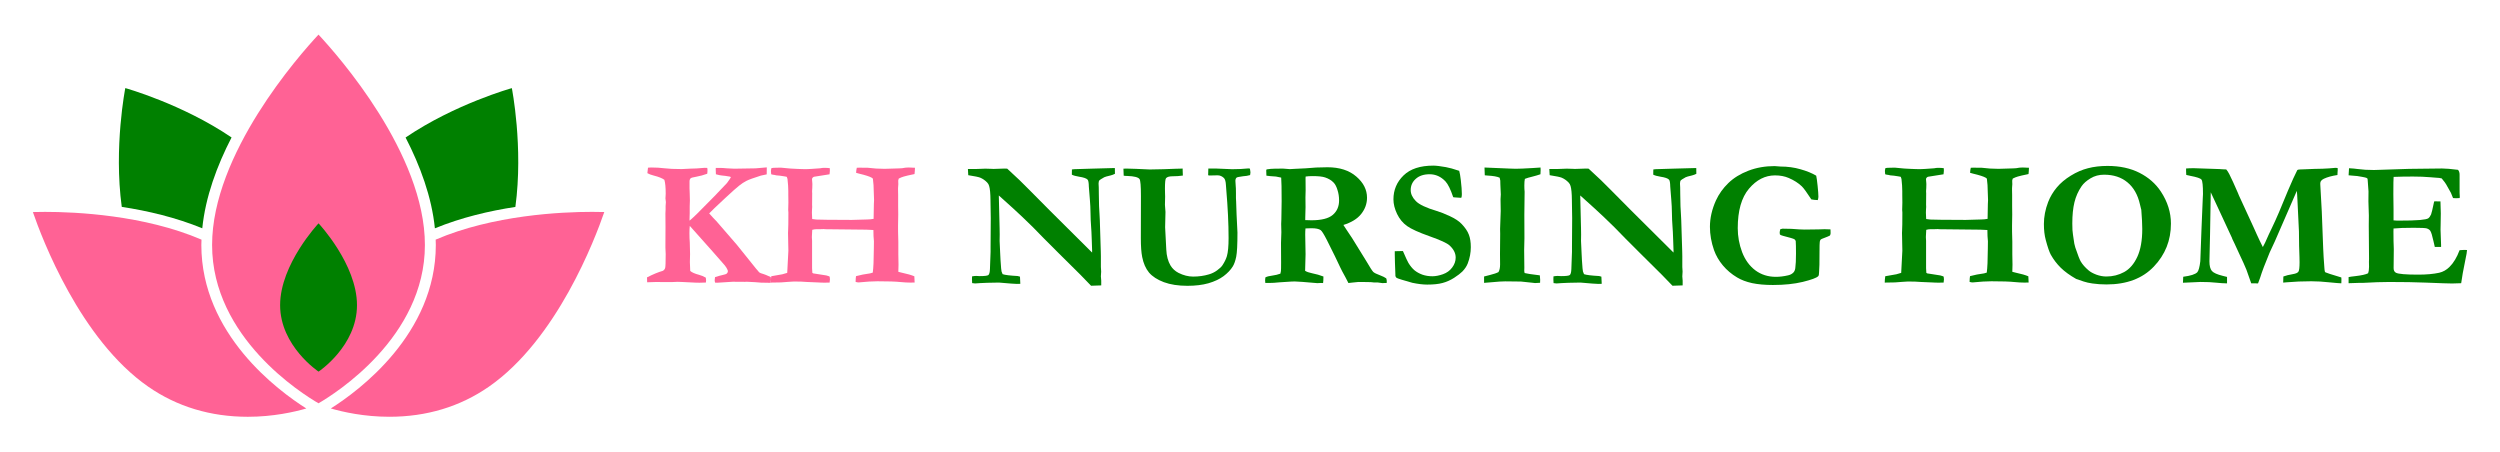 <?xml version="1.0" encoding="UTF-8" standalone="no"?>
<!-- Created with Inkscape (http://www.inkscape.org/) -->

<svg
   xmlns:dc="http://purl.org/dc/elements/1.1/"
   xmlns:cc="http://creativecommons.org/ns#"
   xmlns:rdf="http://www.w3.org/1999/02/22-rdf-syntax-ns#"
   xmlns:svg="http://www.w3.org/2000/svg"
   xmlns="http://www.w3.org/2000/svg"
   xmlns:sodipodi="http://sodipodi.sourceforge.net/DTD/sodipodi-0.dtd"
   xmlns:inkscape="http://www.inkscape.org/namespaces/inkscape"
   width="155mm"
   height="28mm"
   viewBox="0 0 155 28"
   version="1.1"
   id="svg1608"
   inkscape:version="0.92.4 (5da689c313, 2019-01-14)"
   sodipodi:docname="logo.svg"
   inkscape:export-filename="C:\xampp\htdocs\archive\logo-kh.png"
   inkscape:export-xdpi="96"
   inkscape:export-ydpi="96">
  <defs
     id="defs1602">
    <clipPath
       id="clipPath973"
       clipPathUnits="userSpaceOnUse">
      <path
         inkscape:connector-curvature="0"
         id="path971"
         d="M 0,500 H 500 V 0 H 0 Z" />
    </clipPath>
  </defs>
  <sodipodi:namedview
     id="base"
     pagecolor="#ffffff"
     bordercolor="#666666"
     borderopacity="1.0"
     inkscape:pageopacity="0.0"
     inkscape:pageshadow="2"
     inkscape:zoom="0.7"
     inkscape:cx="111.0352"
     inkscape:cy="192.39369"
     inkscape:document-units="mm"
     inkscape:current-layer="layer1"
     showgrid="false"
     inkscape:window-width="1366"
     inkscape:window-height="705"
     inkscape:window-x="-8"
     inkscape:window-y="-8"
     inkscape:window-maximized="1" />
  <g
     inkscape:label="Layer 1"
     inkscape:groupmode="layer"
     id="layer1"
     transform="translate(0,-269)">
    <g
       transform="matrix(0.94,0,0,0.94,-17.122,143.402)"
       id="g1297">
      <g
         transform="translate(-2.748,20.585)"
         id="g2473">
        <g
           id="g1798"
           style="fill:#ff6295;fill-opacity:1">
          <path
             d="m 63.638,131.325 q 0.596,-0.304 1.045,-0.432 0.117,-0.07 0.152,-0.187 0.035,-0.123 0.035,-0.917 0,-0.111 -0.018,-0.42 v -0.14 l 0.006,-1.238 -0.006,-0.876 0.012,-0.257 v -0.234 q 0,-0.088 0.018,-0.263 l -0.029,-0.257 0.006,-0.064 q 0.012,-0.099 0.012,-0.234 0,-0.619 -0.088,-0.917 -0.216,-0.158 -0.701,-0.28 -0.274,-0.07 -0.42,-0.158 l 0.041,-0.362 q 0.099,-0.012 0.204,-0.012 0.473,0 0.882,0.052 0.409,0.052 1.133,0.052 l 0.596,-0.029 q 0.438,-0.006 0.677,-0.035 0.175,-0.018 0.245,-0.018 0.076,0 0.169,0.006 0.018,0.058 0.018,0.128 0,0.175 -0.018,0.257 -0.368,0.134 -0.706,0.193 -0.339,0.058 -0.385,0.105 -0.076,0.07 -0.076,0.21 v 0.455 q 0,0.093 0.012,0.315 0.012,0.344 0.012,0.479 0,0.088 -0.012,0.391 v 0.444 l -0.012,0.42 q 0,0.029 0.006,0.082 0.42,-0.362 1.121,-1.092 0.327,-0.344 0.52,-0.525 0.076,-0.076 0.823,-0.864 0.239,-0.327 0.257,-0.38 l -0.047,-0.041 q -0.362,-0.064 -0.543,-0.076 -0.123,-0.006 -0.397,-0.082 -0.012,-0.093 -0.012,-0.344 l 0.006,-0.076 h 0.257 q 0.187,0 0.49,0.029 0.309,0.023 0.473,0.023 l 1.407,-0.023 q 0.333,-0.035 0.736,-0.064 l -0.006,0.461 q -0.099,0.023 -0.385,0.082 -0.701,0.222 -0.946,0.344 -0.245,0.123 -0.49,0.321 -0.245,0.193 -0.905,0.806 -0.893,0.829 -1.068,1.022 0.111,0.128 0.269,0.298 l 0.193,0.199 q 0.053,0.058 0.128,0.146 l 1.238,1.43 1.028,1.279 q 0.175,0.222 0.239,0.298 l 0.093,0.105 q 0.099,0.128 0.14,0.152 0.053,0.035 0.239,0.088 0.099,0.023 0.496,0.204 0.012,0.105 0.012,0.163 0,0.07 -0.023,0.216 l -0.642,-0.012 q -0.111,-0.018 -0.356,-0.029 l -0.572,-0.029 -0.123,0.006 -0.806,-0.006 q -0.117,0 -0.648,0.041 -0.28,0.023 -0.374,0.023 -0.047,0 -0.14,-0.006 -0.029,-0.093 -0.029,-0.152 0,-0.07 0.023,-0.21 0.257,-0.088 0.52,-0.146 0.199,-0.035 0.263,-0.099 0.064,-0.064 0.064,-0.14 0,-0.052 -0.018,-0.088 -0.053,-0.134 -0.181,-0.298 -0.047,-0.052 -0.829,-0.946 l -1.483,-1.664 q -0.023,0.21 -0.023,0.473 0,0.368 0.023,0.625 0.006,0.052 0.018,0.765 l -0.012,0.531 0.023,0.578 q 0.163,0.146 0.584,0.257 0.245,0.064 0.444,0.187 0.018,0.117 0.018,0.175 0,0.047 -0.012,0.146 -0.274,0.012 -0.426,0.012 -0.163,0 -0.274,-0.006 l -0.829,-0.041 q -0.169,-0.012 -0.333,-0.012 -0.169,0 -0.426,0.018 l -1.033,-0.006 q -0.064,0 -0.555,0.018 z"
             style="font-style:normal;font-variant:normal;font-weight:bold;font-stretch:normal;font-size:11.958px;line-height:1.25;font-family:Garamond;-inkscape-font-specification:'Garamond Bold';letter-spacing:0px;word-spacing:0px;fill:#ff6295;fill-opacity:1;stroke:none;stroke-width:0.16"
             id="path1756"
             inkscape:connector-curvature="0" />
          <path
             d="m 71.8,131.664 q 0,-0.175 0.035,-0.415 l 0.73,-0.128 q 0.134,-0.029 0.321,-0.093 l 0.076,-1.46 q -0.023,-0.788 -0.023,-1.179 l 0.006,-0.14 q 0.018,-0.239 0.018,-1.203 l -0.012,-0.169 0.012,-0.49 -0.006,-0.508 v -0.251 q 0,-0.339 -0.053,-0.794 -0.006,-0.041 -0.047,-0.14 -0.047,-0.018 -0.105,-0.023 -0.053,-0.006 -0.111,-0.018 -0.228,-0.041 -0.485,-0.058 l -0.088,-0.023 q -0.158,-0.018 -0.239,-0.047 -0.018,-0.169 -0.018,-0.216 0,-0.07 0.035,-0.193 0.117,-0.023 0.327,-0.023 0.21,0 0.292,-0.006 0.712,0.076 1.057,0.082 0.158,0 0.315,0.012 0.163,0.006 0.286,0.006 0.193,0 0.94,-0.058 0.123,-0.029 0.269,-0.029 0.216,0 0.362,0.023 0.006,0.123 0.006,0.175 0,0.093 -0.023,0.228 l -1.028,0.163 q -0.128,0.058 -0.128,0.169 l 0.018,0.216 0.006,0.093 -0.006,0.257 -0.012,0.199 v 0.047 q 0.006,0.064 0.006,0.111 l -0.006,0.742 q 0.006,0.105 0.006,0.158 0,0.029 -0.012,0.187 -0.006,0.093 -0.006,0.193 0,0.088 0.018,0.415 0.163,0.029 0.274,0.035 l 0.864,0.018 h 0.42 l 1.051,0.006 1.022,-0.029 q 0.199,0 0.42,-0.041 0.012,-0.199 0.018,-0.975 l 0.012,-0.263 -0.035,-0.993 -0.041,-0.409 q -0.018,-0.041 -0.082,-0.076 -0.204,-0.117 -0.817,-0.263 -0.111,-0.023 -0.21,-0.058 0.012,-0.204 0.047,-0.333 0.128,-0.006 0.158,-0.006 l 0.566,0.006 q 0.543,0.07 1.104,0.07 0.128,0 0.204,-0.006 l 0.759,-0.023 q 0.105,-0.006 0.204,-0.012 0.21,-0.047 0.432,-0.047 0.169,0 0.409,0.018 -0.006,0.228 -0.029,0.415 -0.537,0.111 -0.706,0.163 -0.163,0.047 -0.333,0.134 l -0.035,0.117 v 0.099 l 0.006,0.152 -0.006,0.076 q -0.012,0.123 -0.012,0.187 v 0.146 q 0.006,0.263 0.006,0.292 v 0.742 l 0.006,0.561 -0.012,0.742 q -0.006,0.257 0.018,1.051 v 0.829 l 0.012,0.689 q 0,0.193 -0.012,0.467 0.123,0.035 0.228,0.058 0.549,0.117 0.829,0.239 l 0.018,0.409 q -0.234,0.006 -0.274,0.006 -0.28,0 -0.642,-0.035 -0.479,-0.052 -1.541,-0.052 -0.479,0 -1.238,0.076 -0.082,0 -0.199,-0.035 0.006,-0.269 0.029,-0.38 l 0.45,-0.105 0.473,-0.076 q 0.07,-0.018 0.181,-0.052 0.064,-0.473 0.07,-1.571 l 0.006,-0.496 q -0.035,-0.309 -0.035,-0.742 -0.216,-0.018 -0.467,-0.023 l -2.709,-0.029 -0.053,-0.006 -0.041,-0.006 q -0.041,0 -0.093,0.006 -0.152,0.006 -0.257,0.006 h -0.163 q -0.111,0 -0.251,0.041 l -0.023,0.438 v 0.076 q 0.012,0.158 0.012,0.204 v 1.81 q 0,0.152 0.018,0.309 l 0.058,0.035 0.858,0.134 q 0.064,0.023 0.099,0.029 0.076,0.018 0.128,0.052 0.018,0.134 0.018,0.181 0,0.076 -0.023,0.21 -0.21,0.006 -0.356,0.006 -0.128,0 -0.239,-0.006 -0.053,0 -0.099,-0.006 l -0.823,-0.035 q -0.292,-0.029 -0.817,-0.029 l -0.123,0.006 q -0.245,0.012 -0.286,0.018 -0.362,0.047 -1.133,0.047 z"
             style="font-style:normal;font-variant:normal;font-weight:bold;font-stretch:normal;font-size:11.958px;line-height:1.25;font-family:Garamond;-inkscape-font-specification:'Garamond Bold';letter-spacing:0px;word-spacing:0px;fill:#ff6295;fill-opacity:1;stroke:none;stroke-width:0.16"
             id="path1758"
             inkscape:connector-curvature="0" />
        </g>
        <g
           id="g1811"
           style="fill:#008000;fill-opacity:1">
          <path
             d="m 84.827,124.587 -0.023,-0.409 h 0.496 l 0.169,-0.006 q 0.35,-0.018 0.485,-0.018 0.07,0 0.409,0.012 0.076,0.006 0.128,0.006 0.053,0 0.368,-0.012 0.315,-0.012 0.356,-0.012 0.064,0 0.181,0.006 0.899,0.817 1.466,1.407 0.566,0.59 4.134,4.128 v -0.146 l -0.023,-0.677 q -0.018,-0.596 -0.047,-0.94 -0.029,-0.35 -0.035,-0.829 -0.006,-0.485 -0.041,-0.876 -0.07,-0.765 -0.07,-0.882 -0.006,-0.38 -0.082,-0.461 -0.123,-0.128 -0.561,-0.193 -0.321,-0.052 -0.479,-0.134 l 0.006,-0.344 0.152,-0.018 1.15,-0.035 1.285,-0.035 q 0.128,-0.006 0.245,-0.006 l 0.006,0.38 q -0.134,0.07 -0.274,0.105 -0.374,0.088 -0.432,0.123 -0.298,0.169 -0.321,0.204 -0.053,0.07 -0.053,0.216 0,0.035 0.012,0.245 0.006,0.105 0.006,0.49 0.006,0.847 0.047,1.337 0.012,0.158 0.018,0.356 l 0.064,2.049 q 0.006,0.216 0.006,0.304 v 0.718 l 0.018,0.304 -0.018,0.315 q 0.023,0.239 0.023,0.286 v 0.309 l -0.671,0.023 -0.695,-0.718 -1.419,-1.407 -0.993,-0.993 -0.73,-0.747 q -0.712,-0.701 -1.296,-1.232 l -0.952,-0.858 0.053,2.172 q 0.006,0.199 0.006,0.409 l -0.006,0.415 0.035,0.765 q 0.018,0.479 0.064,1.039 0.012,0.152 0.029,0.216 0.018,0.058 0.07,0.175 0.228,0.082 0.993,0.123 0.053,0.012 0.152,0.041 l 0.023,0.473 -0.228,0.006 q -0.187,0 -1.179,-0.088 -0.928,0.012 -1.238,0.035 -0.309,0.023 -0.339,0.023 -0.07,0 -0.193,-0.023 -0.012,-0.134 -0.012,-0.234 0,-0.064 0.006,-0.21 0.163,-0.029 0.269,-0.029 0.035,0 0.228,0.012 0.49,0 0.578,-0.07 0.093,-0.076 0.105,-0.397 0.041,-0.928 0.041,-1.133 v -0.321 l 0.012,-1.898 -0.018,-1.185 q -0.006,-0.677 -0.088,-0.94 -0.035,-0.134 -0.134,-0.234 -0.204,-0.21 -0.455,-0.315 -0.152,-0.064 -0.788,-0.163 z"
             style="font-style:normal;font-variant:normal;font-weight:bold;font-stretch:normal;font-size:11.958px;line-height:1.25;font-family:Garamond;-inkscape-font-specification:'Garamond Bold';letter-spacing:0px;word-spacing:0px;fill:#008000;fill-opacity:1;stroke:none;stroke-width:0.16"
             id="path1760"
             inkscape:connector-curvature="0" />
          <path
             d="m 95.079,124.616 -0.018,-0.461 q 0.105,-0.006 0.216,-0.006 0.292,0 0.613,0.018 0.771,0.041 0.905,0.041 0.467,0 0.911,-0.018 0.45,-0.023 0.794,-0.029 0.35,-0.006 0.473,-0.012 l -0.006,0.07 0.012,0.344 v 0.047 q -0.327,0.047 -0.677,0.047 -0.327,0 -0.432,0.128 -0.07,0.082 -0.07,0.695 0,0.187 0.006,0.304 l 0.006,0.21 -0.012,0.549 0.035,0.467 -0.023,1.01 0.076,1.466 q 0.029,0.636 0.28,1.057 0.187,0.309 0.525,0.485 0.49,0.245 0.963,0.245 0.561,0 1.045,-0.146 0.286,-0.082 0.537,-0.263 0.257,-0.187 0.356,-0.339 0.21,-0.321 0.292,-0.601 0.111,-0.385 0.111,-1.197 0,-1.413 -0.152,-3.182 l -0.023,-0.309 q -0.018,-0.344 -0.128,-0.461 -0.187,-0.181 -0.42,-0.181 l -0.549,0.012 -0.076,-0.018 0.012,-0.444 h 0.461 l 1.115,0.047 q 0.561,0 1.068,-0.052 l 0.099,0.012 q 0.035,0.193 0.035,0.269 0,0.064 -0.023,0.158 -0.216,0.064 -0.455,0.076 -0.391,0.052 -0.432,0.088 -0.082,0.07 -0.082,0.216 0,0.105 0.018,0.304 0.018,0.146 0.018,0.508 0,0.204 0,0.321 0.006,0.117 0.012,0.239 0.018,0.42 0.029,0.852 l 0.058,1.185 q 0,1.191 -0.082,1.594 -0.082,0.403 -0.222,0.636 -0.216,0.35 -0.613,0.648 -0.397,0.292 -0.993,0.467 -0.596,0.169 -1.39,0.169 -0.905,0 -1.553,-0.239 -0.648,-0.245 -0.981,-0.636 -0.327,-0.397 -0.45,-1.028 -0.088,-0.432 -0.088,-1.238 l 0.006,-2.785 q 0,-0.987 -0.093,-1.115 -0.128,-0.181 -0.8,-0.204 -0.146,0 -0.245,-0.018 z"
             style="font-style:normal;font-variant:normal;font-weight:bold;font-stretch:normal;font-size:11.958px;line-height:1.25;font-family:Garamond;-inkscape-font-specification:'Garamond Bold';letter-spacing:0px;word-spacing:0px;fill:#008000;fill-opacity:1;stroke:none;stroke-width:0.16"
             id="path1762"
             inkscape:connector-curvature="0" />
          <path
             d="m 104.427,131.325 q 0.152,-0.082 0.45,-0.117 0.298,-0.041 0.537,-0.128 0.029,-0.117 0.035,-0.169 0.012,-0.082 0.012,-0.561 l -0.006,-1.302 0.023,-0.701 -0.012,-0.543 0.012,-0.315 q 0.018,-0.636 0.018,-1.191 0,-1.214 -0.029,-1.553 l -0.344,-0.07 q -0.473,-0.029 -0.631,-0.058 l -0.012,-0.35 0.023,-0.064 q 0.292,-0.047 0.537,-0.047 0.134,0 0.543,-0.006 0.42,0.035 0.455,0.035 l 0.309,-0.018 0.73,-0.035 q 0.683,-0.07 1.442,-0.07 1.197,0 1.903,0.613 0.706,0.607 0.706,1.395 0,0.59 -0.385,1.074 -0.38,0.479 -1.174,0.724 0.07,0.123 0.187,0.286 0.245,0.35 0.397,0.596 l 0.934,1.512 q 0.35,0.601 0.455,0.706 0.111,0.099 0.45,0.222 0.263,0.099 0.403,0.199 0.035,0.099 0.035,0.175 0,0.052 -0.006,0.134 h -0.158 l -0.117,0.006 -0.304,-0.041 h -0.239 q -0.187,-0.029 -0.461,-0.029 l -0.584,-0.006 q -0.064,0 -0.409,0.041 -0.158,0.018 -0.251,0.029 l -0.199,-0.385 q -0.245,-0.438 -0.344,-0.654 -0.257,-0.566 -0.882,-1.804 -0.292,-0.572 -0.409,-0.648 -0.175,-0.123 -0.601,-0.123 -0.117,0 -0.397,0.012 -0.018,0.169 -0.018,0.403 l 0.023,1.296 -0.029,1.098 q 0.163,0.099 0.426,0.152 0.455,0.093 0.782,0.222 0,0.286 -0.023,0.432 -0.111,-0.006 -0.14,-0.006 l -0.239,0.012 q -1.255,-0.111 -1.489,-0.111 -0.152,0 -0.216,0.006 l -0.806,0.052 q -0.368,0.041 -0.671,0.041 h -0.251 q -0.012,-0.146 -0.012,-0.187 0,-0.064 0.018,-0.181 z m 2.627,-3.778 q 0.28,0.012 0.409,0.012 0.993,0 1.407,-0.356 0.415,-0.356 0.415,-0.952 0,-0.368 -0.105,-0.689 -0.099,-0.327 -0.251,-0.485 -0.216,-0.228 -0.566,-0.344 -0.257,-0.088 -0.823,-0.088 -0.269,0 -0.461,0.029 l -0.006,0.111 0.006,0.788 -0.012,0.479 0.006,0.636 q -0.012,0.269 -0.018,0.695 z"
             style="font-style:normal;font-variant:normal;font-weight:bold;font-stretch:normal;font-size:11.958px;line-height:1.25;font-family:Garamond;-inkscape-font-specification:'Garamond Bold';letter-spacing:0px;word-spacing:0px;fill:#008000;fill-opacity:1;stroke:none;stroke-width:0.16"
             id="path1764"
             inkscape:connector-curvature="0" />
          <path
             d="m 117.208,124.295 q 0.058,0.199 0.105,0.601 0.07,0.601 0.07,0.934 0,0.105 -0.023,0.228 l -0.058,0.018 -0.42,-0.029 -0.07,-0.012 q -0.257,-0.771 -0.514,-1.045 -0.444,-0.467 -1.045,-0.467 -0.572,0 -0.911,0.304 -0.333,0.298 -0.333,0.742 0,0.374 0.333,0.718 0.327,0.344 1.39,0.66 0.356,0.105 0.858,0.339 0.508,0.234 0.771,0.508 0.35,0.362 0.479,0.701 0.134,0.333 0.134,0.835 0,0.549 -0.204,1.08 -0.111,0.28 -0.356,0.531 -0.175,0.175 -0.543,0.415 -0.368,0.234 -0.765,0.339 -0.391,0.105 -1.01,0.105 -0.409,0 -0.975,-0.117 l -0.701,-0.204 q -0.292,-0.082 -0.368,-0.146 -0.029,-0.023 -0.052,-0.111 v -0.064 q 0,-0.064 -0.029,-0.8 -0.012,-0.38 -0.012,-0.537 v -0.222 l 0.537,-0.012 q 0.28,0.648 0.362,0.782 0.181,0.298 0.397,0.485 0.222,0.181 0.525,0.292 0.304,0.105 0.66,0.105 0.315,0 0.695,-0.134 0.38,-0.134 0.607,-0.438 0.234,-0.309 0.234,-0.66 0,-0.432 -0.403,-0.8 -0.245,-0.228 -1.32,-0.607 -1.074,-0.38 -1.489,-0.677 -0.415,-0.298 -0.654,-0.794 -0.239,-0.502 -0.239,-0.963 0,-0.928 0.666,-1.576 0.666,-0.648 1.962,-0.648 0.28,0 0.829,0.099 0.333,0.058 0.882,0.245 z"
             style="font-style:normal;font-variant:normal;font-weight:bold;font-stretch:normal;font-size:11.958px;line-height:1.25;font-family:Garamond;-inkscape-font-specification:'Garamond Bold';letter-spacing:0px;word-spacing:0px;fill:#008000;fill-opacity:1;stroke:none;stroke-width:0.16"
             id="path1766"
             inkscape:connector-curvature="0" />
          <path
             d="m 118.849,131.687 v -0.42 q 0.117,-0.035 0.385,-0.099 0.38,-0.093 0.566,-0.193 0.105,-0.181 0.105,-0.502 l -0.006,-0.689 0.012,-1.331 -0.006,-0.315 q 0.041,-1.156 0.041,-1.191 l -0.012,-0.777 0.018,-0.315 -0.029,-0.666 -0.006,-0.251 q -0.006,-0.058 -0.041,-0.187 -0.239,-0.111 -0.777,-0.14 -0.128,-0.006 -0.204,-0.018 l -0.018,-0.514 1.67,0.07 q 0.309,0.012 0.385,0.012 0.344,0 1.104,-0.047 0.426,-0.029 0.537,-0.035 0.006,0.111 0.006,0.187 0,0.099 -0.012,0.257 -0.234,0.082 -0.537,0.158 -0.298,0.07 -0.49,0.146 -0.035,0.152 -0.035,0.438 0,0.251 0.018,0.409 -0.018,0.987 -0.018,1.518 l 0.006,1.541 -0.018,0.782 0.012,1.168 -0.006,0.222 q 0,0.047 0.023,0.134 0.356,0.076 0.648,0.105 0.052,0.006 0.356,0.047 0.023,0.175 0.023,0.292 0,0.064 -0.006,0.199 -0.076,0 -0.117,0.006 -0.187,0.012 -0.216,0.012 -0.041,0 -0.152,-0.018 -0.082,-0.012 -0.777,-0.082 l -1.033,-0.012 q -0.309,0 -0.899,0.058 -0.385,0.035 -0.502,0.041 z"
             style="font-style:normal;font-variant:normal;font-weight:bold;font-stretch:normal;font-size:11.958px;line-height:1.25;font-family:Garamond;-inkscape-font-specification:'Garamond Bold';letter-spacing:0px;word-spacing:0px;fill:#008000;fill-opacity:1;stroke:none;stroke-width:0.16"
             id="path1768"
             inkscape:connector-curvature="0" />
          <path
             d="m 123.175,124.587 -0.023,-0.409 h 0.496 l 0.169,-0.006 q 0.35,-0.018 0.485,-0.018 0.07,0 0.409,0.012 0.076,0.006 0.128,0.006 0.052,0 0.368,-0.012 0.315,-0.012 0.356,-0.012 0.064,0 0.181,0.006 0.899,0.817 1.466,1.407 0.566,0.59 4.134,4.128 v -0.146 l -0.023,-0.677 q -0.018,-0.596 -0.047,-0.94 -0.029,-0.35 -0.035,-0.829 -0.006,-0.485 -0.041,-0.876 -0.07,-0.765 -0.07,-0.882 -0.006,-0.38 -0.082,-0.461 -0.123,-0.128 -0.561,-0.193 -0.321,-0.052 -0.479,-0.134 l 0.006,-0.344 0.152,-0.018 1.15,-0.035 1.285,-0.035 q 0.128,-0.006 0.245,-0.006 l 0.006,0.38 q -0.134,0.07 -0.274,0.105 -0.374,0.088 -0.432,0.123 -0.298,0.169 -0.321,0.204 -0.052,0.07 -0.052,0.216 0,0.035 0.012,0.245 0.006,0.105 0.006,0.49 0.006,0.847 0.047,1.337 0.012,0.158 0.018,0.356 l 0.064,2.049 q 0.006,0.216 0.006,0.304 v 0.718 l 0.018,0.304 -0.018,0.315 q 0.023,0.239 0.023,0.286 v 0.309 l -0.671,0.023 -0.695,-0.718 -1.419,-1.407 -0.993,-0.993 -0.73,-0.747 q -0.712,-0.701 -1.296,-1.232 l -0.952,-0.858 0.052,2.172 q 0.006,0.199 0.006,0.409 l -0.006,0.415 0.035,0.765 q 0.018,0.479 0.064,1.039 0.012,0.152 0.029,0.216 0.018,0.058 0.07,0.175 0.228,0.082 0.993,0.123 0.052,0.012 0.152,0.041 l 0.023,0.473 -0.228,0.006 q -0.187,0 -1.179,-0.088 -0.928,0.012 -1.238,0.035 -0.309,0.023 -0.339,0.023 -0.07,0 -0.193,-0.023 -0.012,-0.134 -0.012,-0.234 0,-0.064 0.006,-0.21 0.163,-0.029 0.269,-0.029 0.035,0 0.228,0.012 0.49,0 0.578,-0.07 0.093,-0.076 0.105,-0.397 0.041,-0.928 0.041,-1.133 v -0.321 l 0.012,-1.898 -0.018,-1.185 q -0.006,-0.677 -0.088,-0.94 -0.035,-0.134 -0.134,-0.234 -0.204,-0.21 -0.455,-0.315 -0.152,-0.064 -0.788,-0.163 z"
             style="font-style:normal;font-variant:normal;font-weight:bold;font-stretch:normal;font-size:11.958px;line-height:1.25;font-family:Garamond;-inkscape-font-specification:'Garamond Bold';letter-spacing:0px;word-spacing:0px;fill:#008000;fill-opacity:1;stroke:none;stroke-width:0.16"
             id="path1770"
             inkscape:connector-curvature="0" />
          <path
             d="m 140.755,124.616 q 0.041,0.169 0.093,0.671 0.052,0.496 0.052,0.724 0,0.088 -0.041,0.216 -0.251,-0.006 -0.426,-0.047 -0.444,-0.683 -0.625,-0.858 -0.339,-0.327 -0.87,-0.555 -0.391,-0.169 -0.899,-0.169 -0.975,0 -1.717,0.876 -0.742,0.876 -0.742,2.604 0,0.812 0.286,1.576 0.292,0.765 0.87,1.203 0.578,0.432 1.36,0.432 0.38,0 0.806,-0.099 0.216,-0.047 0.35,-0.187 0.093,-0.093 0.123,-0.28 0.047,-0.339 0.047,-0.963 0,-0.607 -0.018,-0.835 -0.041,-0.088 -0.082,-0.111 -0.035,-0.029 -0.234,-0.088 l -0.52,-0.14 q -0.169,-0.041 -0.21,-0.099 -0.012,-0.076 -0.012,-0.111 0,-0.082 0.041,-0.228 0.105,-0.035 0.146,-0.035 0.636,0 1.104,0.047 0.163,0.012 0.356,0.012 l 0.923,-0.012 0.391,-0.012 q 0.07,-0.006 0.391,0.012 0.006,0.152 0.006,0.257 0,0.064 -0.041,0.146 -0.099,0.058 -0.339,0.146 -0.239,0.088 -0.269,0.117 -0.047,0.047 -0.064,0.146 -0.018,0.099 -0.018,0.695 0,0.689 -0.006,0.823 -0.023,0.432 -0.023,0.49 0,0.216 -0.058,0.269 -0.163,0.163 -1.016,0.374 -0.847,0.204 -1.973,0.204 -0.788,0 -1.372,-0.123 -0.578,-0.128 -0.987,-0.374 -0.549,-0.327 -0.94,-0.794 -0.391,-0.467 -0.584,-1.01 -0.269,-0.771 -0.269,-1.536 0,-0.858 0.397,-1.74 0.292,-0.636 0.817,-1.144 0.531,-0.514 1.325,-0.817 0.794,-0.304 1.728,-0.304 0.117,0 0.38,0.029 0.712,0 1.331,0.181 0.619,0.175 1.028,0.42 z"
             style="font-style:normal;font-variant:normal;font-weight:bold;font-stretch:normal;font-size:11.958px;line-height:1.25;font-family:Garamond;-inkscape-font-specification:'Garamond Bold';letter-spacing:0px;word-spacing:0px;fill:#008000;fill-opacity:1;stroke:none;stroke-width:0.16"
             id="path1772"
             inkscape:connector-curvature="0" />
          <path
             d="m 145.275,131.664 q 0,-0.175 0.035,-0.415 l 0.73,-0.128 q 0.134,-0.029 0.321,-0.093 l 0.076,-1.46 q -0.023,-0.788 -0.023,-1.179 l 0.006,-0.14 q 0.018,-0.239 0.018,-1.203 l -0.012,-0.169 0.012,-0.49 -0.006,-0.508 v -0.251 q 0,-0.339 -0.052,-0.794 -0.006,-0.041 -0.047,-0.14 -0.047,-0.018 -0.105,-0.023 -0.053,-0.006 -0.111,-0.018 -0.228,-0.041 -0.485,-0.058 l -0.088,-0.023 q -0.158,-0.018 -0.239,-0.047 -0.018,-0.169 -0.018,-0.216 0,-0.07 0.035,-0.193 0.117,-0.023 0.327,-0.023 0.21,0 0.292,-0.006 0.712,0.076 1.057,0.082 0.158,0 0.315,0.012 0.163,0.006 0.286,0.006 0.193,0 0.94,-0.058 0.123,-0.029 0.269,-0.029 0.216,0 0.362,0.023 0.006,0.123 0.006,0.175 0,0.093 -0.023,0.228 l -1.028,0.163 q -0.128,0.058 -0.128,0.169 l 0.018,0.216 0.006,0.093 -0.006,0.257 -0.012,0.199 v 0.047 q 0.006,0.064 0.006,0.111 l -0.006,0.742 q 0.006,0.105 0.006,0.158 0,0.029 -0.012,0.187 -0.006,0.093 -0.006,0.193 0,0.088 0.018,0.415 0.163,0.029 0.274,0.035 l 0.864,0.018 h 0.42 l 1.051,0.006 1.022,-0.029 q 0.199,0 0.42,-0.041 0.012,-0.199 0.018,-0.975 l 0.012,-0.263 -0.035,-0.993 -0.041,-0.409 q -0.018,-0.041 -0.082,-0.076 -0.204,-0.117 -0.817,-0.263 -0.111,-0.023 -0.21,-0.058 0.012,-0.204 0.047,-0.333 0.128,-0.006 0.158,-0.006 l 0.566,0.006 q 0.543,0.07 1.104,0.07 0.128,0 0.204,-0.006 l 0.759,-0.023 q 0.105,-0.006 0.204,-0.012 0.21,-0.047 0.432,-0.047 0.169,0 0.409,0.018 -0.006,0.228 -0.029,0.415 -0.537,0.111 -0.706,0.163 -0.163,0.047 -0.333,0.134 l -0.035,0.117 v 0.099 l 0.006,0.152 -0.006,0.076 q -0.012,0.123 -0.012,0.187 v 0.146 q 0.006,0.263 0.006,0.292 v 0.742 l 0.006,0.561 -0.012,0.742 q -0.006,0.257 0.018,1.051 v 0.829 l 0.012,0.689 q 0,0.193 -0.012,0.467 0.123,0.035 0.228,0.058 0.549,0.117 0.829,0.239 l 0.018,0.409 q -0.234,0.006 -0.274,0.006 -0.28,0 -0.642,-0.035 -0.479,-0.052 -1.541,-0.052 -0.479,0 -1.238,0.076 -0.082,0 -0.199,-0.035 0.006,-0.269 0.029,-0.38 l 0.45,-0.105 0.473,-0.076 q 0.07,-0.018 0.181,-0.052 0.064,-0.473 0.07,-1.571 l 0.006,-0.496 q -0.035,-0.309 -0.035,-0.742 -0.216,-0.018 -0.467,-0.023 l -2.709,-0.029 -0.052,-0.006 -0.041,-0.006 q -0.041,0 -0.093,0.006 -0.152,0.006 -0.257,0.006 h -0.163 q -0.111,0 -0.251,0.041 l -0.023,0.438 v 0.076 q 0.012,0.158 0.012,0.204 v 1.81 q 0,0.152 0.018,0.309 l 0.058,0.035 0.858,0.134 q 0.064,0.023 0.099,0.029 0.076,0.018 0.128,0.052 0.018,0.134 0.018,0.181 0,0.076 -0.023,0.21 -0.21,0.006 -0.356,0.006 -0.128,0 -0.239,-0.006 -0.052,0 -0.099,-0.006 l -0.823,-0.035 q -0.292,-0.029 -0.817,-0.029 l -0.123,0.006 q -0.245,0.012 -0.286,0.018 -0.362,0.047 -1.133,0.047 z"
             style="font-style:normal;font-variant:normal;font-weight:bold;font-stretch:normal;font-size:11.958px;line-height:1.25;font-family:Garamond;-inkscape-font-specification:'Garamond Bold';letter-spacing:0px;word-spacing:0px;fill:#008000;fill-opacity:1;stroke:none;stroke-width:0.16"
             id="path1774"
             inkscape:connector-curvature="0" />
          <path
             d="m 155.773,127.81 q 0,-0.724 0.28,-1.454 0.204,-0.525 0.572,-0.963 0.368,-0.438 0.923,-0.777 0.555,-0.344 1.133,-0.49 0.578,-0.152 1.29,-0.152 1.214,0 2.108,0.455 0.893,0.455 1.407,1.232 0.666,1.01 0.666,2.119 0,1.652 -1.127,2.832 -1.121,1.179 -3.124,1.179 -0.496,0 -0.928,-0.064 -0.327,-0.047 -0.572,-0.128 -0.444,-0.146 -0.496,-0.169 -0.636,-0.362 -1.022,-0.742 -0.385,-0.38 -0.654,-0.858 -0.146,-0.269 -0.333,-0.969 -0.123,-0.45 -0.123,-1.051 z m 3.976,-3.258 q -0.508,0 -0.899,0.239 -0.391,0.234 -0.59,0.52 -0.333,0.485 -0.473,1.063 -0.14,0.572 -0.14,1.395 0,0.502 0.041,0.718 0.012,0.07 0.035,0.239 0.052,0.432 0.123,0.631 0.251,0.742 0.356,0.917 0.175,0.298 0.52,0.59 0.175,0.152 0.508,0.28 0.333,0.123 0.666,0.123 0.631,0 1.168,-0.292 0.543,-0.298 0.87,-1.004 0.327,-0.706 0.327,-1.839 0,-0.467 -0.064,-1.267 l -0.029,-0.111 q -0.018,-0.047 -0.058,-0.239 -0.216,-0.958 -0.829,-1.46 -0.607,-0.502 -1.53,-0.502 z"
             style="font-style:normal;font-variant:normal;font-weight:bold;font-stretch:normal;font-size:11.958px;line-height:1.25;font-family:Garamond;-inkscape-font-specification:'Garamond Bold';letter-spacing:0px;word-spacing:0px;fill:#008000;fill-opacity:1;stroke:none;stroke-width:0.16"
             id="path1776"
             inkscape:connector-curvature="0" />
          <path
             d="m 164.945,131.681 0.018,-0.397 q 0.73,-0.093 0.928,-0.298 0.128,-0.14 0.199,-0.73 l 0.076,-2.079 0.088,-2.114 q 0.012,-0.193 0.012,-0.234 0,-0.823 -0.099,-0.952 -0.093,-0.128 -0.747,-0.251 -0.163,-0.035 -0.257,-0.058 -0.012,-0.146 -0.012,-0.245 v -0.181 q 0.216,-0.018 0.508,-0.018 l 1.711,0.058 q 0.058,0.006 0.163,0.012 l 0.269,0.012 q 0.099,0.117 0.199,0.309 0.216,0.426 0.572,1.249 l 0.064,0.158 0.911,1.979 q 0.029,0.07 0.093,0.204 0.088,0.21 0.181,0.403 0.093,0.187 0.193,0.415 0.105,0.228 0.199,0.403 0.082,-0.14 0.158,-0.309 0.234,-0.537 0.455,-0.987 0.385,-0.794 1.045,-2.429 0.105,-0.263 0.344,-0.788 0.245,-0.531 0.269,-0.561 0.052,-0.047 0.21,-0.047 0.058,0 0.181,-0.006 0.304,-0.018 0.73,-0.029 0.613,-0.006 0.981,-0.035 0.374,-0.035 0.42,-0.035 0.058,0 0.14,0.012 0.006,0.082 0.006,0.128 l -0.012,0.175 q 0,0.052 -0.006,0.158 -0.549,0.082 -0.893,0.245 -0.239,0.117 -0.239,0.292 v 0.088 l 0.099,1.787 q 0.018,0.245 0.093,2.435 0.018,0.49 0.076,1.244 0.012,0.093 0.012,0.146 0.006,0.14 0.058,0.181 0.058,0.041 1.051,0.339 0.006,0.093 0.006,0.14 0,0.123 -0.006,0.245 -0.158,0 -0.794,-0.064 -0.636,-0.07 -1.191,-0.07 -0.847,0 -1.647,0.07 -0.105,0.012 -0.204,0.018 l 0.012,-0.403 q 0.239,-0.093 0.636,-0.158 0.28,-0.047 0.356,-0.158 0.076,-0.111 0.076,-0.619 0,-0.193 -0.006,-0.339 -0.029,-0.613 -0.035,-1.705 l -0.099,-2.061 q -0.018,-0.438 -0.041,-0.607 l -1.454,3.34 q -0.052,0.117 -0.158,0.339 -0.134,0.286 -0.181,0.391 -0.45,1.08 -0.625,1.652 -0.047,0.146 -0.14,0.38 l -0.45,-0.006 -0.315,-0.893 q -0.14,-0.35 -0.479,-1.063 -0.199,-0.415 -0.309,-0.671 -0.052,-0.105 -0.076,-0.158 l -0.07,-0.146 q -0.006,-0.035 -0.018,-0.058 l -0.87,-1.874 -0.531,-1.139 -0.047,2.762 -0.041,1.792 q 0,0.444 0.163,0.636 0.169,0.187 0.718,0.321 l 0.28,0.07 v 0.426 q -0.339,-0.006 -0.73,-0.047 -0.385,-0.047 -1.028,-0.047 -0.134,0 -1.15,0.052 z"
             style="font-style:normal;font-variant:normal;font-weight:bold;font-stretch:normal;font-size:11.958px;line-height:1.25;font-family:Garamond;-inkscape-font-specification:'Garamond Bold';letter-spacing:0px;word-spacing:0px;fill:#008000;fill-opacity:1;stroke:none;stroke-width:0.16"
             id="path1778"
             inkscape:connector-curvature="0" />
          <path
             d="m 175.899,124.126 q 0.333,0.018 0.578,0.053 0.461,0.064 1.068,0.064 0.21,0 1.08,-0.035 1.302,-0.053 2.353,-0.053 l 1.057,-0.012 q 0.356,0 1.051,0.088 0.105,0.117 0.105,0.315 v 1.203 l 0.012,0.239 q 0,0.035 -0.006,0.105 l -0.239,0.012 q -0.047,0 -0.199,-0.012 -0.052,-0.117 -0.14,-0.344 l -0.234,-0.415 q -0.134,-0.263 -0.374,-0.537 -0.146,-0.041 -0.374,-0.047 -0.058,-0.006 -0.356,-0.029 -0.543,-0.047 -1.168,-0.047 -0.712,0 -1.273,0.023 -0.018,0.146 -0.018,1.15 l 0.012,0.981 v 0.736 q 0.146,0.018 0.251,0.018 1.045,0 1.489,-0.041 0.444,-0.041 0.549,-0.111 0.105,-0.076 0.187,-0.257 0.052,-0.128 0.204,-0.858 l 0.076,-0.006 0.339,0.006 q 0.023,0.52 0.023,0.788 0,0.613 -0.012,0.788 -0.006,0.175 -0.006,0.274 0,0.158 0.018,0.508 0.018,0.344 0.018,0.514 v 0.128 h -0.415 q -0.023,-0.093 -0.088,-0.385 -0.117,-0.543 -0.21,-0.677 -0.07,-0.105 -0.234,-0.158 -0.117,-0.041 -0.864,-0.041 -0.882,0 -1.325,0.047 -0.006,0.152 -0.006,0.199 0,0.695 0.023,1.156 l -0.012,1.261 q 0,0.222 0.158,0.304 0.239,0.123 1.466,0.123 0.812,0 1.378,-0.123 0.391,-0.088 0.689,-0.391 0.397,-0.391 0.66,-1.098 0.181,-0.018 0.298,-0.018 0.064,0 0.193,0.006 -0.018,0.146 -0.029,0.245 l -0.035,0.175 -0.216,1.104 -0.105,0.666 q -0.38,0.018 -0.601,0.018 -0.327,0 -1.746,-0.058 -0.998,-0.041 -2.406,-0.041 -0.701,0 -1.722,0.058 h -0.245 l -0.706,0.023 v -0.403 q 0.111,-0.029 0.444,-0.064 0.607,-0.07 0.841,-0.187 0.064,-0.169 0.064,-0.426 0,-0.099 -0.006,-0.339 l 0.006,-0.181 -0.018,-2.201 0.006,-0.66 -0.029,-0.934 0.006,-0.66 -0.052,-0.724 q 0,-0.029 -0.012,-0.117 -0.058,-0.064 -0.175,-0.082 -0.064,-0.012 -0.175,-0.035 -0.333,-0.07 -0.642,-0.082 -0.111,-0.006 -0.257,-0.023 z"
             style="font-style:normal;font-variant:normal;font-weight:bold;font-stretch:normal;font-size:11.958px;line-height:1.25;font-family:Garamond;-inkscape-font-specification:'Garamond Bold';letter-spacing:0px;word-spacing:0px;fill:#008000;fill-opacity:1;stroke:none;stroke-width:0.16"
             id="path1780"
             inkscape:connector-curvature="0" />
        </g>
      </g>
      <g
         transform="translate(3.099,21.382)"
         id="g2330">
        <g
           transform="translate(4.276,48.678)"
           id="g1750">
          <g
             transform="matrix(0.236,0,0,-0.236,24.829,79.715)"
             id="g1728">
            <path
               inkscape:connector-curvature="0"
               id="path1726"
               style="fill:#ff6295;fill-opacity:1;fill-rule:nonzero;stroke:none"
               d="m 0,0 c 0,-25.869 25.185,-41.606 29.737,-44.237 4.55,2.634 29.739,18.4 29.739,44.237 0,25.518 -24.308,52.988 -29.738,58.805 C 24.308,52.985 0,25.5 0,0" />
          </g>
          <g
             style="fill:#008000;fill-opacity:1"
             transform="matrix(0.236,0,0,-0.236,26.113,72.621)"
             id="g1732">
            <path
               inkscape:connector-curvature="0"
               id="path1730"
               style="fill:#008000;fill-opacity:1;fill-rule:nonzero;stroke:none"
               d="m 0,0 c -13.842,9.389 -29.697,13.798 -29.697,13.798 0,0 -3.262,-16.449 -0.99,-33.2 7.242,-1.108 15.137,-2.955 22.504,-5.987 C -7.301,-16.625 -4.083,-7.903 0,0" />
          </g>
          <g
             style="fill:#008000;fill-opacity:1"
             transform="matrix(0.236,0,0,-0.236,34.386,83.682)"
             id="g1736">
            <path
               inkscape:connector-curvature="0"
               id="path1734"
               style="fill:#008000;fill-opacity:1;fill-rule:nonzero;stroke:none"
               d="m 0,0 c 0,-11.444 -10.741,-18.576 -10.741,-18.576 0,0 -10.741,7.132 -10.741,18.576 0,11.444 10.741,22.867 10.741,22.867 C -10.741,22.867 0,11.444 0,0" />
          </g>
          <g
             style="fill:#008000;fill-opacity:1"
             transform="matrix(0.236,0,0,-0.236,44.833,77.203)"
             id="g1740">
            <path
               inkscape:connector-curvature="0"
               id="path1738"
               style="fill:#008000;fill-opacity:1;fill-rule:nonzero;stroke:none"
               d="m 0,0 c 2.273,16.751 -0.989,33.2 -0.989,33.2 0,0 -15.856,-4.409 -29.698,-13.798 4.082,-7.901 7.309,-16.621 8.191,-25.382 C -15.13,-2.951 -7.239,-1.107 0,0" />
          </g>
          <g
             transform="matrix(0.236,0,0,-0.236,49.894,77.529)"
             id="g1744">
            <path
               inkscape:connector-curvature="0"
               id="path1742"
               style="fill:#ff6295;fill-opacity:1;fill-rule:nonzero;stroke:none"
               d="m 0,0 c -8.558,0 -27.679,-0.87 -43.722,-7.755 0.017,-0.501 0.041,-1.003 0.041,-1.503 0,-24.89 -21.529,-40.75 -29.344,-45.685 3.313,-0.961 9.254,-2.323 16.359,-2.323 10.415,0 19.772,2.828 27.814,8.406 C -9.839,-35.676 0.834,-7.522 3.403,-0.048 2.524,-0.021 1.374,0 0,0" />
          </g>
          <g
             transform="matrix(0.236,0,0,-0.236,24.12,79.715)"
             id="g1748">
            <path
               inkscape:connector-curvature="0"
               id="path1746"
               style="fill:#ff6295;fill-opacity:1;fill-rule:nonzero;stroke:none"
               d="M 0,0 C 0,0.5 0.026,1.001 0.044,1.502 -16,8.388 -35.122,9.258 -43.681,9.258 c -1.373,0 -2.524,-0.022 -3.402,-0.048 2.572,-7.478 13.256,-35.638 32.254,-48.813 8.041,-5.576 17.399,-8.404 27.814,-8.405 h 0.003 c 7.101,0 13.04,1.36 16.352,2.321 C 21.522,-40.756 0,-24.917 0,0" />
          </g>
        </g>
      </g>
    </g>
  </g>
</svg>
